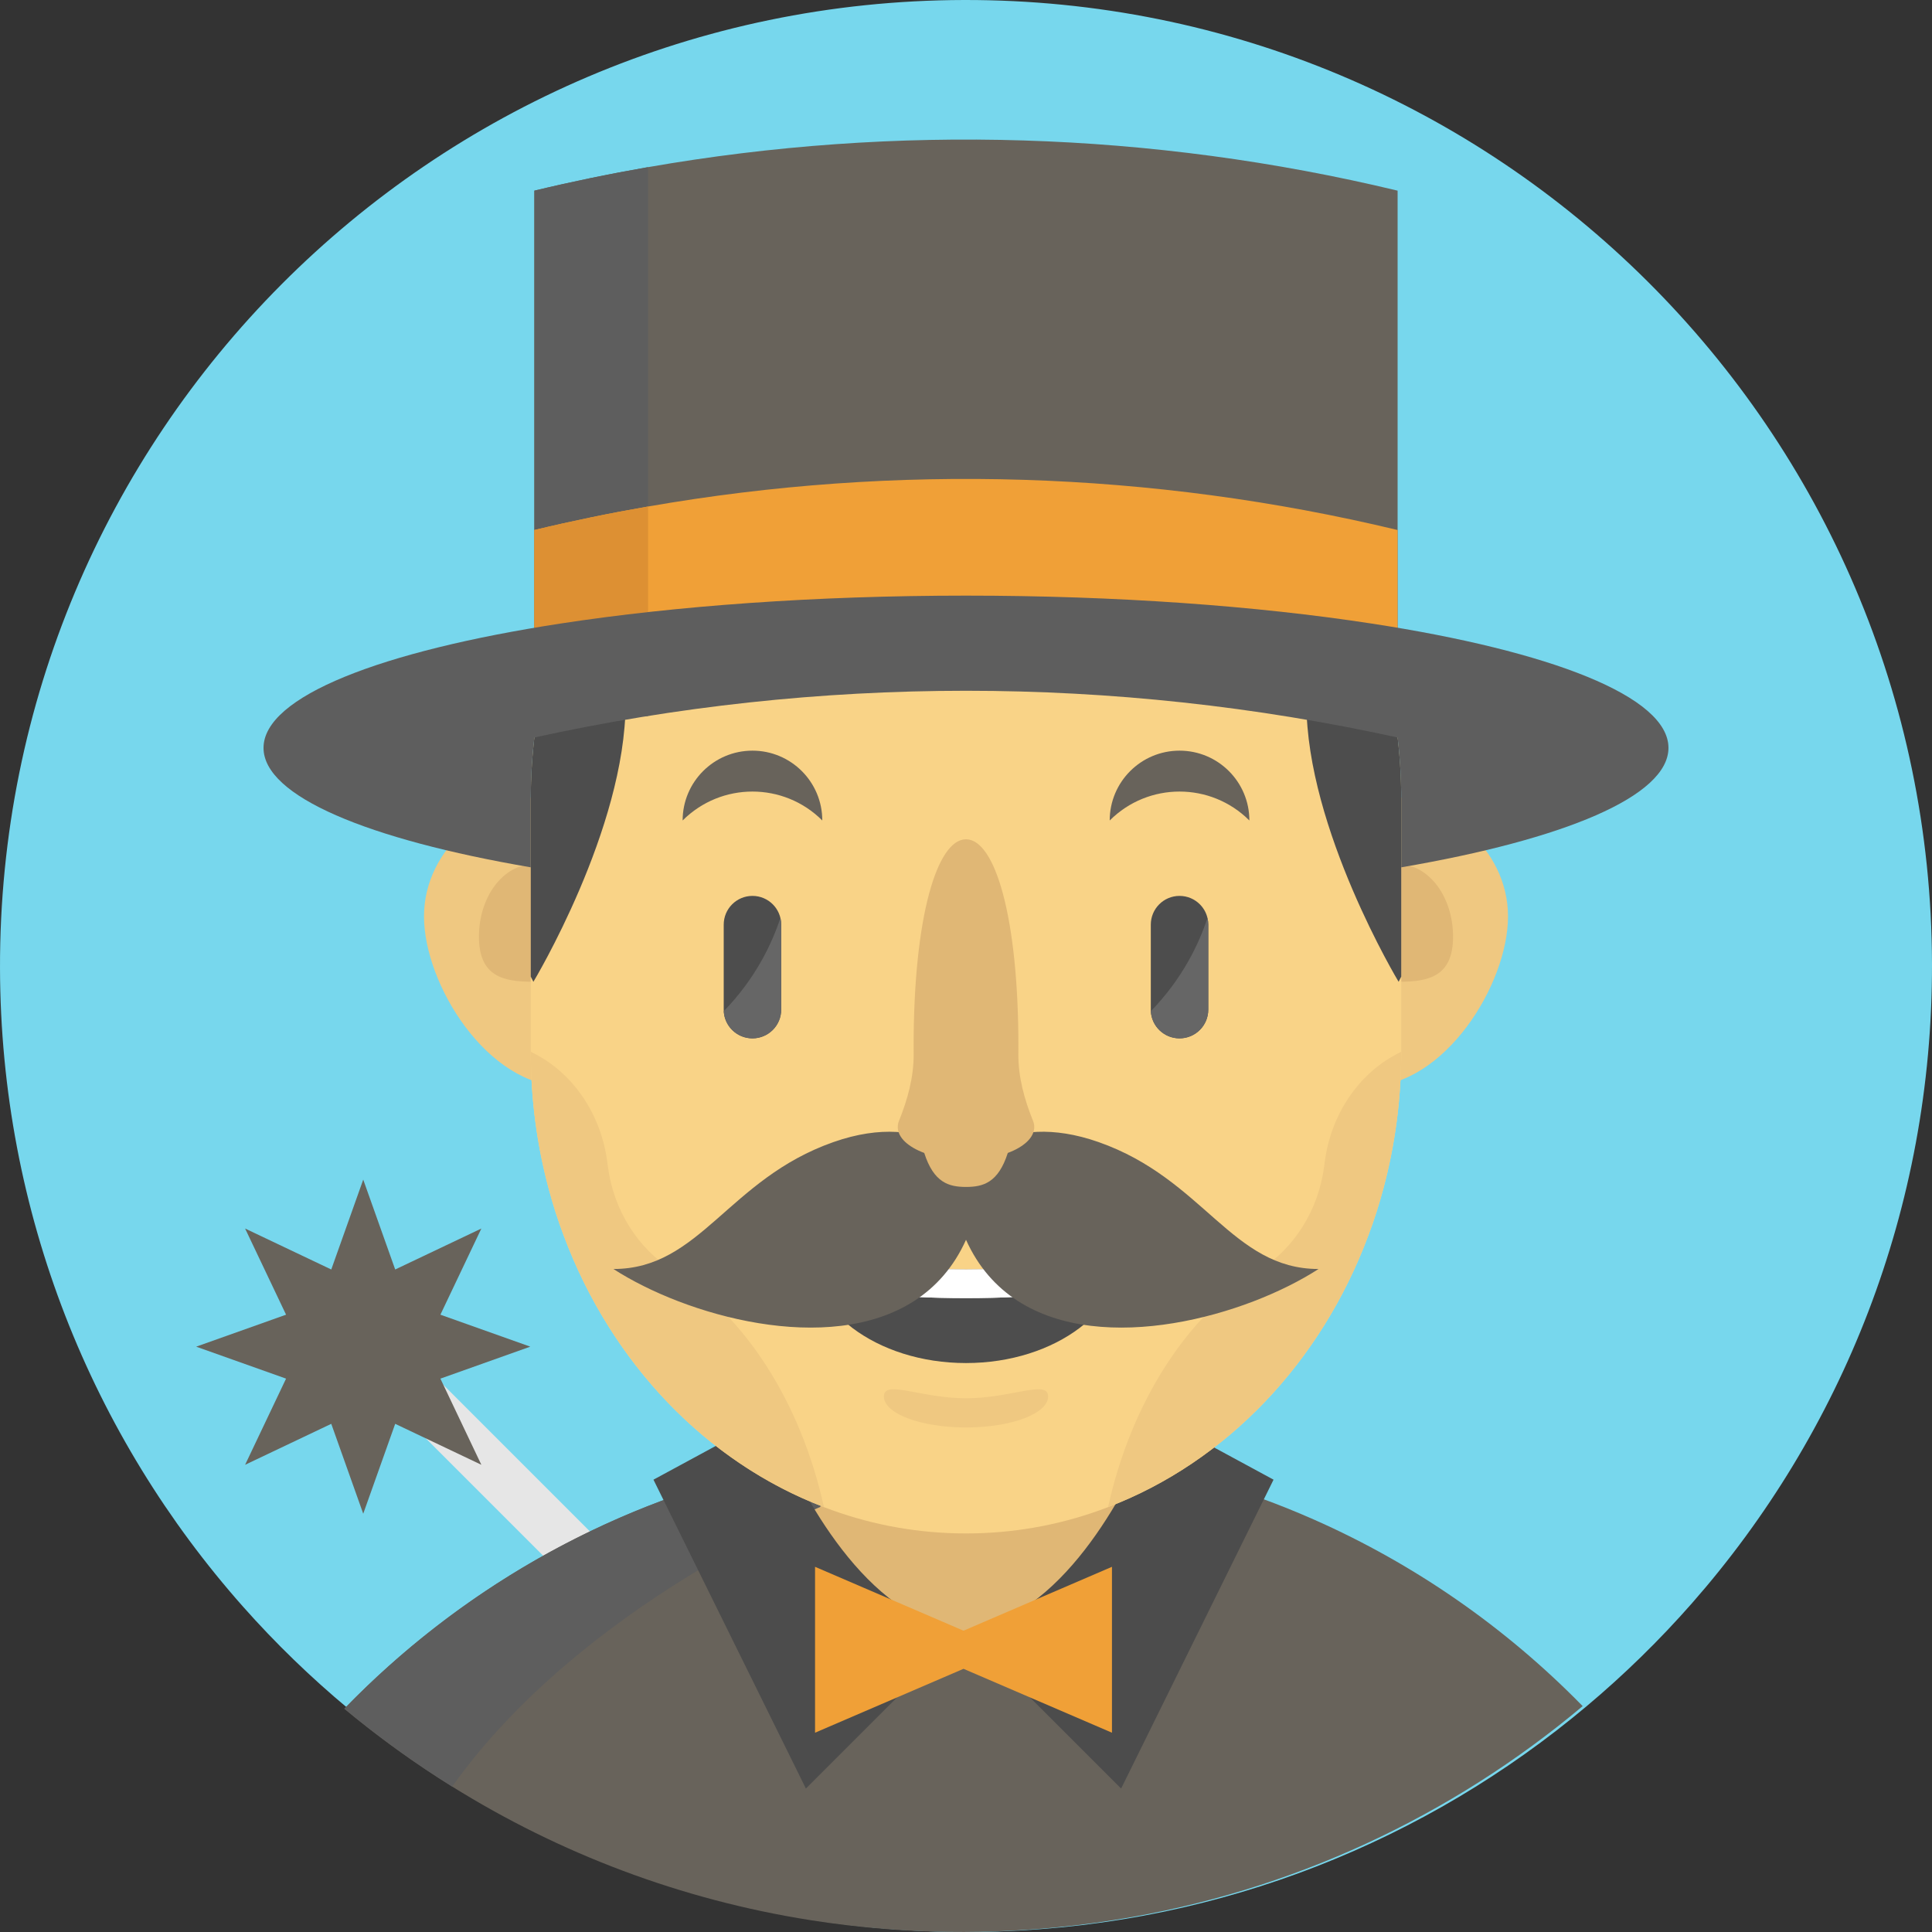 <?xml version="1.0" encoding="UTF-8"?>
<!-- Generator: Adobe Illustrator 19.0.0, SVG Export Plug-In . SVG Version: 6.00 Build 0)  -->
<svg xmlns="http://www.w3.org/2000/svg" xmlns:xlink="http://www.w3.org/1999/xlink" version="1.1" id="Layer_1" x="0px" y="0px" viewBox="0 0 512 512" style="enable-background:new 0 0 512 512;" xml:space="preserve">
<rect x="0" y="0" width="512" height="512" fill="#333333" stroke="none"/>
<path style="fill:#77D7ED;" d="M511.999,255.406c0.144,64.931-23.883,124.266-63.632,169.489  c-8.583,9.771-17.909,18.886-27.869,27.247c-42.414,35.63-96.564,57.736-155.832,59.713c-2.676,0.089-5.374,0.133-8.072,0.144  c-2.842,0.011-5.663-0.033-8.483-0.122c-59.157-1.788-113.296-23.661-155.788-59.046c-9.971-8.294-19.308-17.343-27.913-27.047  c-39.949-45.045-64.265-104.269-64.409-169.2C-0.321,115.195,114.03,0.323,255.417,0.001  C396.793-0.321,511.677,114.019,511.999,255.406z"></path>
<rect x="140.887" y="339.33" transform="matrix(-0.707 0.707 -0.707 -0.707 539.323 589.611)" style="fill:#E6E6E6;" width="13.324" height="134.346"></rect>
<path style="fill:#68635B;" d="M419.427,452.14c-34.608,29.068-77.022,49.142-123.678,56.615  c-7.117,1.144-14.345,1.987-21.651,2.531c-3.475,0.255-6.984,0.444-10.504,0.566c-2.676,0.089-5.374,0.133-8.072,0.144  c-2.842,0.011-5.663-0.033-8.483-0.122c-4.219-0.133-8.405-0.355-12.569-0.688c-6.606-0.522-13.135-1.299-19.586-2.309  c-34.442-5.407-66.608-17.698-95.054-35.419c-0.044-0.022-0.078-0.044-0.122-0.078c-1.244-0.777-2.487-1.554-3.708-2.354  c-8.616-5.574-16.888-11.658-24.749-18.198c20.163-20.807,44.246-37.784,71.071-49.764c4.197-1.876,8.472-3.631,12.813-5.252  c0.266-0.111,0.544-0.211,0.811-0.311c4.019-1.51,8.105-2.887,12.236-4.164c4.83-1.488,9.726-2.82,14.678-3.986  c8.616-2.032,17.41-3.575,26.37-4.597c5.874-0.688,11.803-1.133,17.809-1.355c2.687-0.111,5.385-0.155,8.105-0.167  c2.831-0.011,5.651,0.033,8.449,0.144c19.808,0.666,38.983,3.853,57.203,9.249c4.563,1.355,9.071,2.842,13.513,4.475  c4.697,1.721,9.327,3.586,13.879,5.596c26.759,11.825,50.819,28.624,71.016,49.22C419.271,451.996,419.349,452.064,419.427,452.14z"></path>
<path style="fill:#E0B775;" d="M320.891,401.753c-11.814,12.413-12.58,17.421-28.313,23.428c-0.733,0.289-1.466,0.566-2.198,0.822  c-11.17,4.008-23.083,6.151-35.441,6.151c-12.369,0-24.283-2.143-35.441-6.151c-0.744-0.255-1.477-0.533-2.21-0.822  c-15.567-5.929-17.909-12.868-29.634-25.093c4.019-1.51-3.597-5.474,0.533-6.751c4.83-1.488,9.726-2.82,14.678-3.986  c8.616-2.032,17.41-3.575,26.37-4.597c5.874-0.688,11.803-1.133,17.809-1.355c2.687-0.111,5.385-0.155,8.105-0.167  c2.831-0.011,5.651,0.033,8.449,0.144c19.808,0.666,38.983,3.853,57.203,9.249C325.366,393.981,316.45,400.121,320.891,401.753z"></path>
<path style="fill:#5E5E5E;" d="M229.239,384.757l-11.947,14.645c0,0-63.077,25.726-97.463,74.058  c-10.004-6.218-19.553-13.124-28.568-20.63c29.878-30.822,68.373-53.273,111.608-63.477  C211.485,387.322,220.279,385.778,229.239,384.757z"></path>
<g>
	<path style="fill:#4C4C4C;" d="M255.339,432.211l-41.77,41.77l-40.393-81.852l30.756-16.655c0,0,12.058,34.009,33.565,49.453   C242.871,428.792,248.833,431.49,255.339,432.211z"></path>
	<path style="fill:#4C4C4C;" d="M337.502,392.129l-40.393,81.852l-41.77-41.77c6.506-0.722,12.469-3.42,17.843-7.284   c21.507-15.444,33.565-49.453,33.565-49.453L337.502,392.129z"></path>
</g>
<polygon style="fill:#F0A037;" points="294.682,415.22 255.339,432.154 215.997,415.22 215.997,459.186 255.339,442.253   294.682,459.186 "></polygon>
<g>
	<path style="fill:#EFC881;" d="M187.236,242.861c0-17.945-16.76-32.492-37.435-32.492s-37.435,14.547-37.435,32.492   s16.76,45.1,37.435,45.1S187.236,260.806,187.236,242.861z"></path>
	<path style="fill:#EFC881;" d="M399.639,242.861c0-17.945-16.76-32.492-37.435-32.492c-20.675,0-37.435,14.547-37.435,32.492   s16.76,45.1,37.435,45.1C382.879,287.961,399.639,260.806,399.639,242.861z"></path>
</g>
<g>
	<path style="fill:#E0B775;" d="M385.074,248.223c0-10.589-6.462-19.174-14.434-19.174s-14.434,8.584-14.434,19.174   s6.462,11.957,14.434,11.957S385.074,258.812,385.074,248.223z"></path>
	<path style="fill:#E0B775;" d="M155.794,248.223c0-10.589-6.462-19.174-14.434-19.174c-7.972,0-14.434,8.584-14.434,19.174   s6.462,11.957,14.434,11.957C149.332,260.18,155.794,258.812,155.794,248.223z"></path>
</g>
<path style="fill:#F9D387;" d="M371.346,211.963v66.741c0,12.602-1.654,24.793-4.741,36.296c-1.133,4.23-2.443,8.35-3.964,12.369  c-12.524,33.676-37.706,60.101-68.995,72.037c-0.733,0.289-1.466,0.566-2.198,0.822c-11.17,4.008-23.083,6.151-35.441,6.151  c-12.369,0-24.283-2.143-35.441-6.151c-0.744-0.255-1.477-0.533-2.21-0.822c-23.239-8.86-43.091-25.715-56.915-47.61  c-4.797-7.583-8.86-15.766-12.08-24.427c-1.521-4.019-2.831-8.139-3.953-12.369c-3.098-11.503-4.752-23.694-4.752-36.296v-66.741  c0-12.458,1.61-24.505,4.619-35.896c6.695-25.348,20.319-47.432,38.428-63.576c19.775-17.643,44.923-28.202,72.303-28.202  c31.844,0,60.678,14.29,81.552,37.406C358.433,144.79,371.346,176.711,371.346,211.963z"></path>
<path style="fill:#68635B;" d="M370.38,50.524v144.918c-61.889-18.509-116.638-39.538-198.635-12.402  c-5.962,1.965-12.069,4.197-18.342,6.706c-3.32,1.321-6.684,2.72-10.093,4.208c-0.688,0.3-1.133,0.988-1.699,1.488V50.524  c9.993-2.398,20.041-4.475,30.134-6.229C237.587,32.793,305.182,34.869,370.38,50.524z"></path>
<path style="fill:#5E5E5E;" d="M171.745,44.295v145.451h-30.134V50.524C151.604,48.126,161.652,46.05,171.745,44.295z"></path>
<path style="fill:#F0A037;" d="M370.38,140.459v54.983c-61.889-18.509-116.638-39.538-198.635-12.402  c-5.962,1.965-12.069,4.197-18.342,6.706c-3.32,1.321-6.684,2.72-10.093,4.208c-0.688,0.3-1.133,0.988-1.699,1.488v-54.983  c9.993-2.398,20.041-4.475,30.134-6.229C237.587,122.728,305.182,124.804,370.38,140.459z"></path>
<path style="fill:#DD9033;" d="M171.745,183.04v-48.809c-10.093,1.754-20.141,3.831-30.134,6.229v49.287h11.791L171.745,183.04z"></path>
<g>
	<path style="fill:#4D4D4D;" d="M165.783,186.349c0,33.309-24.427,73.836-24.427,73.836l-0.699-1.366v-46.855   c0-12.458,1.61-24.505,4.619-35.896C156.401,172.114,165.783,172.792,165.783,186.349z"></path>
	<path style="fill:#4D4D4D;" d="M346.22,186.349c0,33.309,24.427,73.836,24.427,73.836l0.699-1.366v-46.855   c0-12.458-1.61-24.505-4.619-35.896C355.602,172.114,346.22,172.792,346.22,186.349z"></path>
</g>
<g>
	<path style="fill:#EFC881;" d="M161.097,309.145l-0.155-1.189c-1.619-12.394-8.703-23.084-18.896-28.517l-1.389-0.741   c0,12.608,1.651,24.795,4.744,36.301c1.127,4.223,2.438,8.343,3.958,12.361c12.531,33.675,37.709,60.11,68.997,72.036   c-6.144-27.8-20.859-50.567-39.985-62.658C169.108,330.881,162.624,320.835,161.097,309.145z"></path>
	<path style="fill:#EFC881;" d="M351.062,307.957l-0.155,1.189c-1.527,11.689-8.011,21.737-17.276,27.595   c-19.125,12.091-33.84,34.858-39.985,62.658c31.287-11.926,56.466-38.361,68.997-72.036c1.52-4.019,2.831-8.14,3.958-12.361   c3.093-11.505,4.744-23.693,4.744-36.301l-1.389,0.741C359.764,284.872,352.68,295.562,351.062,307.957z"></path>
</g>
<path style="fill:#5E5E5E;" d="M442.16,198.196c0,12.835-27.68,24.271-70.816,31.655v-17.887c0-5.596-0.322-11.114-0.966-16.521  c-75.357-16.51-153.412-16.51-228.768,0c-0.633,5.407-0.955,10.925-0.955,16.521v17.887c-43.136-7.384-70.816-18.82-70.816-31.655  c0-13.612,31.122-25.659,78.799-32.965c30.334-4.652,67.374-7.384,107.356-7.384c39.993,0,77.044,2.731,107.378,7.384  C411.038,172.536,442.16,184.583,442.16,198.196z"></path>
<polygon style="fill:#68635B;" points="96.26,312.608 104.731,336.428 127.565,325.574 116.71,348.407 140.531,356.879   116.71,365.35 127.565,388.183 104.731,377.329 96.26,401.149 87.789,377.329 64.955,388.183 75.81,365.35 51.989,356.879   75.81,348.407 64.955,325.574 87.789,336.428 "></polygon>
<g>
	<path style="fill:#4D4D4D;" d="M320.205,245.043v22.512c0,4.213-3.408,7.62-7.62,7.62c-4.064,0-7.381-3.179-7.6-7.193   c-0.01-0.139-0.01-0.289-0.01-0.427v-22.512c0-4.213,3.408-7.62,7.61-7.62c2.106,0,4.014,0.854,5.384,2.225   c0.984,0.984,1.699,2.235,2.026,3.626C320.135,243.841,320.205,244.437,320.205,245.043z"></path>
	<path style="fill:#4D4D4D;" d="M199.41,275.174L199.41,275.174c-4.206,0-7.617-3.41-7.617-7.617v-22.518   c0-4.206,3.41-7.617,7.617-7.617l0,0c4.206,0,7.617,3.41,7.617,7.617v22.518C207.026,271.764,203.617,275.174,199.41,275.174z"></path>
</g>
<g>
	<path style="fill:#68635B;" d="M331.096,217.437c0-10.22-8.285-18.506-18.506-18.506s-18.506,8.285-18.506,18.506l0,0   C304.305,207.217,320.876,207.217,331.096,217.437L331.096,217.437z"></path>
	<path style="fill:#68635B;" d="M217.915,217.437c0-10.22-8.285-18.506-18.506-18.506c-10.22,0-18.506,8.285-18.506,18.506l0,0   C191.125,207.217,207.695,207.217,217.915,217.437L217.915,217.437z"></path>
</g>
<g>
	<path style="fill:#666666;" d="M320.2,245.043v22.512c0,4.213-3.408,7.62-7.62,7.62c-4.064,0-7.381-3.179-7.6-7.193   c8.524-8.763,12.845-18.11,15.01-24.707C320.131,243.841,320.2,244.437,320.2,245.043z"></path>
	<path style="fill:#666666;" d="M207.02,245.043v22.512c0,4.213-3.408,7.62-7.62,7.62c-4.064,0-7.381-3.179-7.6-7.193   c8.524-8.763,12.845-18.11,15.01-24.707C206.95,243.841,207.02,244.437,207.02,245.043z"></path>
</g>
<path style="fill:#4D4D4D;" d="M297.417,332.599c-0.011,0.111-0.011,0.211-0.022,0.322c-0.044,0.633-0.111,1.266-0.211,1.888  c-0.078,0.489-0.167,0.966-0.278,1.443c-0.078,0.344-0.167,0.688-0.255,1.033c-0.366,1.321-0.855,2.609-1.466,3.864  c-1.943,4.064-5.063,7.728-9.071,10.77c-7.572,5.729-18.254,9.304-30.112,9.304s-22.539-3.575-30.112-9.304  c-4.008-3.042-7.128-6.706-9.071-10.77c-0.611-1.255-1.099-2.543-1.466-3.864c-0.089-0.344-0.178-0.688-0.255-1.033  c-0.111-0.477-0.2-0.955-0.278-1.443c-0.1-0.622-0.167-1.255-0.211-1.888c-0.011-0.111-0.011-0.211-0.022-0.322  c1.454,0.289,2.931,0.566,4.441,0.822c11.159,1.932,23.705,3.009,36.973,3.009s25.815-1.077,36.973-3.009  C294.486,333.165,295.962,332.887,297.417,332.599z"></path>
<path style="fill:#F2F2F2;" d="M297.417,332.599c-0.011,0.111-0.011,0.211-0.022,0.322c-0.044,0.633-0.111,1.266-0.211,1.888  c-0.078,0.489-0.167,0.966-0.278,1.443c-0.078,0.344-0.167,0.688-0.255,1.033c-0.366,1.321-0.855,2.609-1.466,3.864  c-3.997,0.622-8.161,1.155-12.458,1.577c-8.449,0.844-17.421,1.288-26.725,1.288s-18.276-0.444-26.725-1.288  c-4.297-0.422-8.461-0.955-12.458-1.577c-0.611-1.255-1.099-2.543-1.466-3.864c-0.089-0.344-0.178-0.688-0.255-1.033  c-0.111-0.477-0.2-0.955-0.278-1.443c-0.1-0.622-0.167-1.255-0.211-1.888c-0.011-0.111-0.011-0.211-0.022-0.322  c1.454,0.289,2.931,0.566,4.441,0.822c11.159,1.932,23.705,3.009,36.973,3.009c13.268,0,25.815-1.077,36.973-3.009  C294.486,333.165,295.962,332.887,297.417,332.599z"></path>
<path style="fill:#FFFFFF;" d="M292.976,333.42c-1.81,2.587-4.13,4.952-6.862,7.028c-1.066,0.811-2.198,1.577-3.386,2.276  c-8.449,0.844-17.421,1.288-26.725,1.288c-9.304,0-18.276-0.444-26.725-1.288c-1.188-0.699-2.321-1.466-3.386-2.276  c-2.731-2.076-5.052-4.441-6.862-7.028c11.159,1.932,23.705,3.009,36.973,3.009S281.817,335.352,292.976,333.42z"></path>
<path style="fill:#EFC881;" d="M277.766,370.073c0-4.541-9.743,0.484-21.763,0.484c-12.02,0-21.763-5.024-21.763-0.484  c0,4.54,9.743,8.222,21.763,8.222C268.021,378.295,277.766,374.614,277.766,370.073z"></path>
<path style="fill:#68635B;" d="M349.432,336.298c-4.761,3.072-10.663,6.045-17.191,8.551  c-26.459,10.142-63.231,12.639-76.236-16.286c-13.015,28.925-49.786,26.427-76.246,16.286c-6.528-2.506-12.43-5.478-17.191-8.551  c22.986,0,30.371-23.821,58.285-33.629c12.791-4.496,22.137-2.806,28.508,0.341c2.78,1.373,5.034,3.281,6.664,5.512  c1.757-2.382,4.215-4.412,7.259-5.82c6.351-2.948,15.493-4.379,27.874-0.033C319.06,312.478,326.456,336.298,349.432,336.298z"></path>
<path style="fill:#E0B775;" d="M274.089,298.675c0-0.567-0.114-1.121-0.331-1.658c-2.302-5.685-3.931-11.609-3.882-17.743  c0.006-0.685,0.008-1.383,0.008-2.095c0-34.249-6.216-54.758-13.882-54.758c-7.667,0-13.882,20.51-13.882,54.758  c0,0.712,0.002,1.41,0.008,2.095c0.049,6.133-1.581,12.058-3.882,17.743c-0.218,0.536-0.331,1.09-0.331,1.658  c0,2.796,2.754,5.276,7.016,6.867c2.535,7.915,6.55,9.008,11.071,9.008c4.521,0,8.537-1.093,11.071-9.008  C271.336,303.952,274.089,301.47,274.089,298.675z"></path>
<g>
</g>
<g>
</g>
<g>
</g>
<g>
</g>
<g>
</g>
<g>
</g>
<g>
</g>
<g>
</g>
<g>
</g>
<g>
</g>
<g>
</g>
<g>
</g>
<g>
</g>
<g>
</g>
<g>
</g>
</svg>

